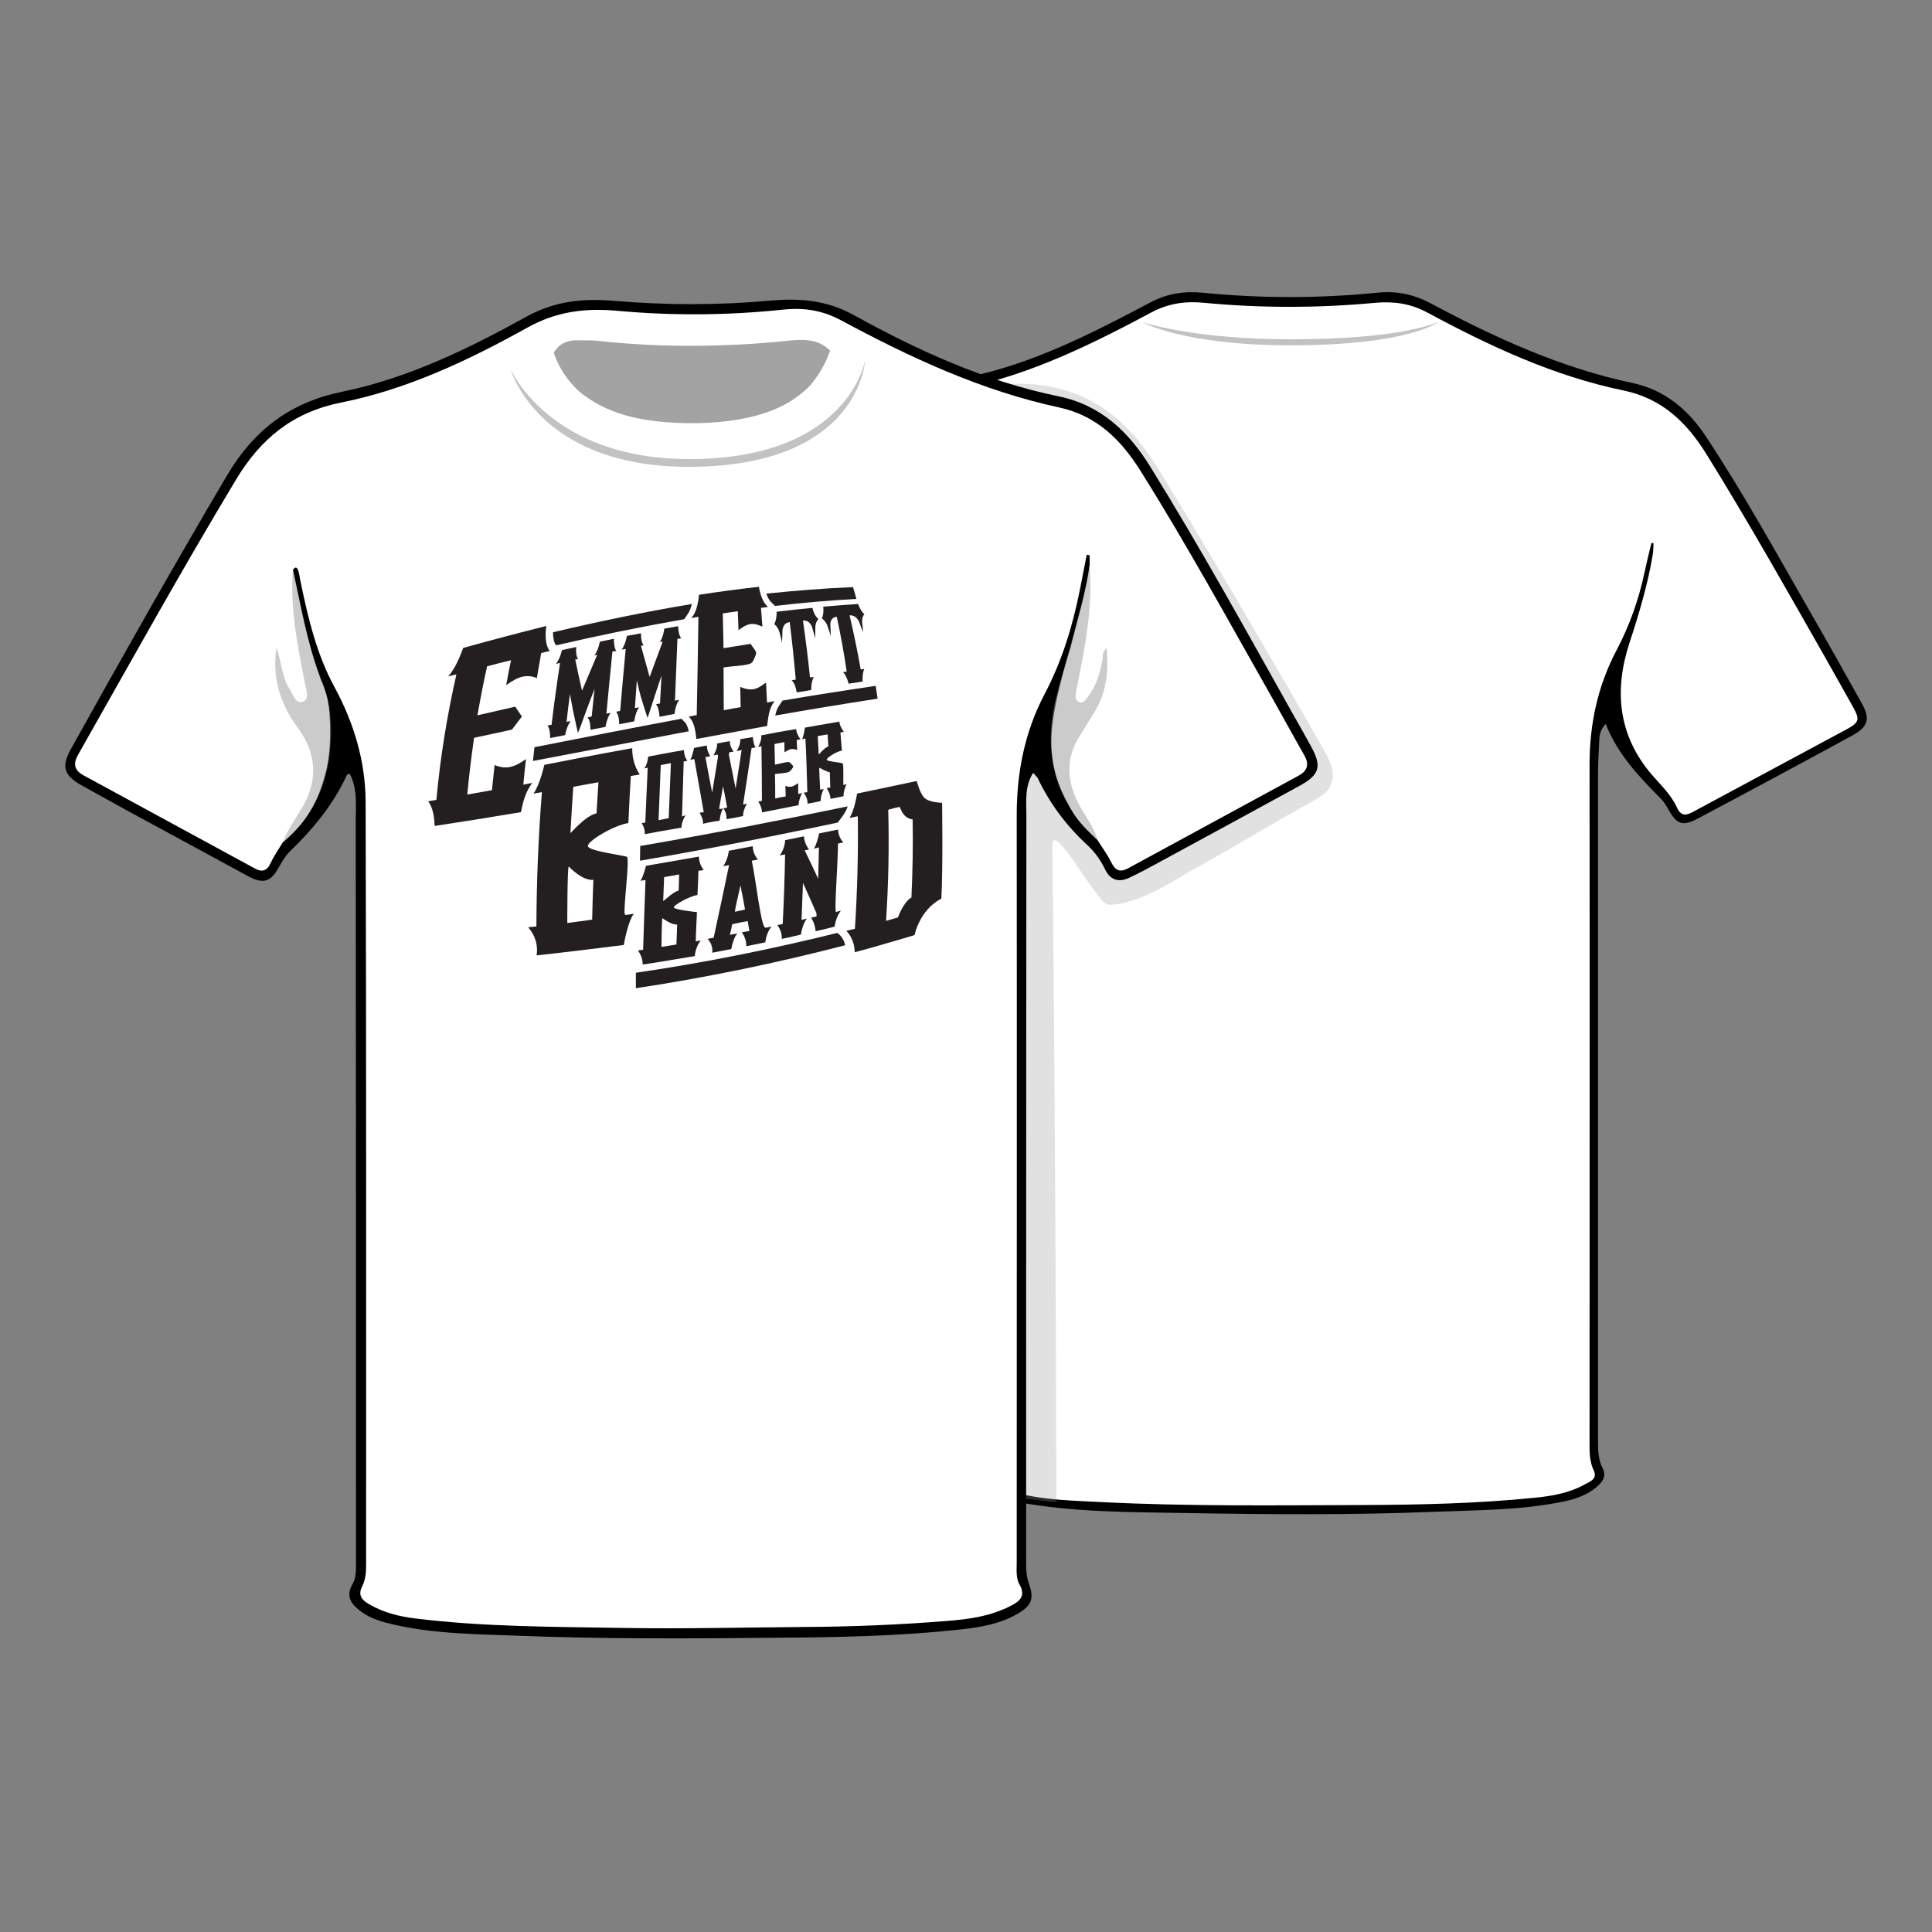 <?xml version="1.0" encoding="utf-8"?>
<!-- Generator: Adobe Illustrator 24.1.0, SVG Export Plug-In . SVG Version: 6.00 Build 0)  -->
<svg version="1.1" id="Layer_1" xmlns="http://www.w3.org/2000/svg" xmlns:xlink="http://www.w3.org/1999/xlink" x="0px" y="0px"
	 viewBox="0 0 800 800" style="enable-background:new 0 0 800 800;" xml:space="preserve">
<rect x="0" y="0" width="800" height="800" fill="#808080" stroke="none"/>
<style type="text/css">
	.st0{fill:#FFFFFF;}
	.st1{opacity:0.7;fill:#A6A8AB;}
	.st2{opacity:0.29;fill:#999999;}
	.st3{opacity:0.5;fill:#999999;}
	.st4{opacity:0.6;fill:#666666;}
	.st5{fill:#231F20;}
</style>
<g>
	<g>
		<path d="M403.7,300.2c-1.9,1.4-2.3,3.1-3.1,4.6c-4.2,8.3-9.9,15.6-16.7,21.9c-2.8,2.6-5.3,5.5-7.1,8.9c-3,5.7-5.7,6.7-11.6,3.6
			c-9.6-5-19.2-10.1-28.8-15.3c-11.5-6.2-23-12.5-34.5-18.8c-7.9-4.3-8.7-7.3-4.4-14.8c18.4-32.5,36.6-65.1,56-97.1
			c1.1-1.8,2.2-3.5,3.3-5.3c9.6-17.3,23.7-27.6,43.7-31.7c27-5.5,51.5-18.1,75.7-30.9c7.1-3.8,14.1-4.8,21.7-4.1
			c24.2,2.4,48.3,2.4,72.4,0c7.8-0.8,15,0.6,22.1,4.4c26.6,14.2,53.8,26.7,83.6,33c13.5,2.9,23.1,11.1,30.5,22.3
			c15.3,23.2,28.8,47.6,42.6,71.7c7.4,12.8,14.6,25.7,21.8,38.6c3.6,6.4,2.7,9.7-3.8,13.3c-21.3,11.6-42.7,23.1-64.2,34.5
			c-6.2,3.3-8.6,2.3-12-3.7c-0.9-1.7-1.9-3.3-3.3-4.7c-9-9.1-17.8-18.3-22.7-30.8c-2.3,2.3-2.6,4.6-2.7,7c-0.2,4.6-0.5,9.2-0.5,13.8
			c0,92.2,0,184.5,0,276.7c0,3.7,0.2,7.3,1.9,10.6c1.9,3.6-0.4,6.1-2.9,8.2c-4.2,3.4-9.3,4.9-14.5,5.9c-17.2,3.4-34.7,3.3-52.2,4
			c-34.6,1.4-69.3,1.1-103.9,0.5c-22.9-0.4-45.9-0.3-68.5-4.5c-5.1-0.9-9.9-2.5-14.1-5.6c-3.4-2.5-5.3-5.4-2.8-9.7
			c1.5-2.7,1.6-5.8,1.6-8.8c0-93,0-186-0.1-279.1C406.3,312.7,406.5,306.3,403.7,300.2z"/>
		<path class="st0" d="M683.8,224.9c-1,4.1-2,8.2-2.9,12.4c-2.4,11.2-6.2,21.9-11.6,32.1c-7.8,14.8-11.1,30.6-11.1,47.2
			c0.1,93.5,0,187,0,280.5c0,4-0.1,7.9,1.7,11.7c1.7,3.5-1.3,4.6-3.4,5.7c-6.5,3.7-13.8,5-21.2,5.7c-23.6,2.4-47.4,2.9-71.1,3
			c-35.9,0.1-71.8,0.6-107.7-1.2c-11.7-0.6-23.4-0.8-34.8-3.6c-2.5-0.6-5-1.3-7.3-2.3c-6.6-2.7-6.8-3.5-5.4-10.3
			c0.6-2.8,0.7-5.7,0.7-8.5c0-94.3,0.1-188.6,0-282.9c0-16.1-3.8-31.5-11.5-45.7c-6.6-12.2-10.1-25.3-13-38.6
			c-0.3-1.5-0.7-3-1.3-5.3c-1.5,3.2-0.3,5.4,0.1,7.7c1.7,11.2,5.1,21.9,8.7,32.6c7,21.2,5,40.9-11,58c-3.3,3.5-6.5,7.1-8.5,11.5
			c-1.2,2.7-2.9,3.5-5.7,2c-21.9-11.8-43.9-23.6-65.8-35.4c-3.4-1.8-3.7-4.2-1.9-7.5c20-35.1,39.7-70.3,60.7-104.8
			c9-14.8,20.9-24.5,38.4-28.1c27.7-5.7,52.9-18.1,77.6-31.3c7.2-3.9,14.4-4.9,22.2-4.1c23.5,2.2,47,2.2,70.6,0
			c7.6-0.7,14.6,0.2,21.7,4c25.8,13.9,52.3,26.3,81.3,32.3c15.9,3.3,26.1,13.2,34.2,26.2c17.2,27.7,33.2,56.1,49.3,84.4
			c3.9,6.9,7.8,13.8,11.7,20.8c2.6,4.7,2.3,6.1-2.5,8.7c-21.4,11.5-42.8,23-64.2,34.5c-3,1.6-4.9,1.4-6.4-1.9
			c-2.4-5.3-6.7-9.3-10.4-13.6c-14-16.3-15.7-34.9-9.3-54.5c3.9-11.9,7.5-23.9,9.6-36.2c0.3-1.7,0.3-3.4,0.4-5.1
			C684.4,224.8,684.1,224.9,683.8,224.9z"/>
		<path class="st1" d="M473.1,133.4c0,0,20.7,7.1,61.8,7.1c46.7,0,60.8-7.3,60.8-7.3s-11.4,9.8-61.8,9.8
			C489.5,142.9,473.1,133.4,473.1,133.4z"/>
	</g>
	<path class="st2" d="M435.7,349.5c0.5,28.5,1.6,168.4,1.7,272.3c-3.9,0.4-8.5-1.4-14-1c0,1-2.5,25.9,1.4,36.4
		c3,8.1-17.1,9.9-21.9,10.4c-26.3,2.9-51.4,10.8-77.8,11.1c-34.1,0.3-68.2,0.5-102.3-0.8c-17.9-0.7-35.8-0.7-53.4-4.7
		c-4.8-1.1-9.5-2.4-13.5-5.4c-3.9-2.9-6.6-6.1-3.5-11.4c1.5-2.6,1.4-5.7,1.4-8.7c0-102.5,0-204.9-0.1-307.4c0-6.5,0.8-13.2-2.5-19.4
		c-0.5,0.2-1,0.2-1.1,0.4c-11.8-15.9-15,12.4-24.5,21.7c-2,1.9-8.4,8.6-9.8,11c-3.2,5.8,0,4.5-6.2,9.5c-11.2-5.9-22.4-11.9-33.5-18
		C64,339,52,332.4,40,325.7c-7.5-4.2-8.5-7.9-4.3-15.3c21.1-37.9,42.5-75.8,64.6-113.2c11.1-18.7,26.1-30.1,47.6-34.5
		c27.3-5.6,52.3-17.8,76.5-31.2c11.9-6.5,23.5-7.5,36.5-6.4c21.3,1.8,42.8,1.8,64.1-0.1c12.2-1.1,23,8.6,34.3,14.8
		c26.8,14.8,27.5,13,57.7,19.2c43-2.3,58.3,28.4,67.4,43c20.8,33.6,62.1,105.4,64.5,109.8c4.5,8.2,4.5,14.6-4,19.2
		c-19.5,10.7-32,18.8-51.5,29.4c-4,2.2-22.1,14.7-34.5,14.2C454.5,374.7,436.9,340.4,435.7,349.5z"/>
	<path d="M427.8,320c-3.6,5.7-2.8,11.8-2.8,17.5c-0.1,103.5-0.1,207-0.1,310.6c0,2.4,0.2,4.8,1,7.2c2.4,6.5,1.5,9.4-4.5,12.9
		c-7.2,4.2-15.3,5.6-23.5,6.5c-26.3,2.9-52.7,3.3-79.2,3.5c-34.1,0.3-68.2,0.5-102.3-0.8c-17.9-0.7-35.8-0.7-53.4-4.7
		c-4.8-1.1-9.5-2.4-13.5-5.4c-3.9-2.9-6.6-6.1-3.5-11.4c1.5-2.6,1.4-5.7,1.4-8.7c0-102.5,0-204.9-0.1-307.4c0-6.5,0.8-13.2-2.5-19.4
		c-0.5,0.2-1,0.2-1.1,0.4c-5.6,12.2-13.9,22.3-23.5,31.6c-2,1.9-3.4,4.4-4.8,6.8c-3.2,5.8-6.2,7-12.3,3.8
		C92.2,357.1,81,351,69.9,345c-12.1-6.5-24.1-13.1-36.1-19.8c-7.5-4.2-8.5-7.9-4.3-15.3c21.1-37.9,42.5-75.8,64.6-113.2
		c11.1-18.7,26.1-30.1,47.6-34.5c27.3-5.6,52.3-17.8,76.5-31.2c11.9-6.5,23.5-7.5,36.5-6.4c21.3,1.8,42.8,1.8,64.1-0.1
		c12.2-1.1,23.3-0.3,34.6,5.9c26.8,14.8,54.6,27.5,84.9,33.7c17.5,3.6,29.1,14.7,38.1,29.3c20.8,33.6,39.8,68.1,59.1,102.5
		c2.5,4.4,5,8.8,7.4,13.2c4.5,8.2,3.6,11.7-4.8,16.3c-19.5,10.7-39.1,21.3-58.6,31.9c-4,2.2-7.9,4.3-12,6.2c-4.3,2-7.8,0.9-9.9-3.5
		c-1.9-4-4.5-7.5-7.7-10.4c-8.5-7.9-15.3-17-20.3-27.6C429.1,321.4,428.5,320.8,427.8,320z"/>
	<path class="st0" d="M451.2,233.9c0-1.3,0-2.7,0-4c-0.4-0.1-0.8-0.1-1.2-0.2c-0.9,4.8-1.9,9.5-2.8,14.3c-3,15.1-7.4,29.6-14.6,43.3
		c-8.3,15.7-11.6,32.6-11.6,50.2c0.1,103.2,0,206.4,0,309.5c0,3.1-0.4,6.5,1.2,9.2c2.6,4.6,0.1,6.8-3.4,8.6
		c-8.3,4.4-17.5,5.7-26.7,6.4c-19.8,1.6-39.6,2.4-59.4,2.5c-24.9,0.2-49.8,0.8-74.6,0.4c-28.7-0.5-57.4-0.4-85.9-3.9
		c-6.7-0.8-13.3-2.4-19.3-5.9c-2.9-1.7-4.9-3.6-2.9-7.5c1.6-3.1,1.6-6.7,1.6-10.2c0-104.7,0.1-209.5-0.2-314.2
		c0-16.9-4.8-33-12.9-47.9c-7.4-13.6-10.9-28.5-14-43.4c-0.4-1.7-0.5-3.5-1.1-5.1c-0.5-1.3-1.4-1.3-2.1,0.1c3,13.6,5.6,28.9,11,43.8
		c0.4,2.1,3.8,6.8,4.2,16.9c0.1,2.1,0.9,13.6-1.7,23.2c-0.6,2.1-2.4,9.5-6.2,15.5c-2.9,5.1-6.6,9-11.5,13.3c-1.7,2.8-3.6,5.5-5,8.5
		c-1.5,3.3-3.5,4-6.6,2.3c-23.7-12.9-47.3-25.7-71-38.6c-3.8-2.1-4.3-4.8-2.1-8.6C54,274.3,75.2,236,97.8,198.5
		c10.1-16.8,23.4-27.8,43.4-31.8c27.5-5.5,52.8-17.5,77.1-31c12.2-6.8,24-8.2,37.4-7c22.9,2.1,45.9,1.9,68.7-0.5
		c8.6-0.9,16.2,0.3,24,4.5c28.6,15.4,58.1,29.1,90.1,36c15.7,3.4,25.8,13.5,33.9,26.5c19.4,30.9,36.9,63,54.9,94.7
		c4.3,7.6,8.4,15.2,12.7,22.7c2.2,3.8,1.5,6.5-2.3,8.6c-23.5,12.8-47,25.5-70.5,38.3c-3.3,1.8-5.3,1.1-7-2.3
		c-1.6-3.3-3.8-6.2-5.7-9.3c-4.9-4.7-8.5-8.1-11.5-13.7c-2.7-5-7-12.5-7.6-24.8c-0.6-11.2,3.6-27.3,8-41.5
		C446,256.9,449.8,245.3,451.2,233.9z"/>
	<path class="st3" d="M451.2,233.9c1.3,15.6-1.3,30.8-4.3,45.9c-0.4,2.2-0.9,4.4-1.3,6.6c-0.2,1.5-0.7,3.4,1,4.2
		c2.1,1,3.1-1.1,4.1-2.4c3.3-4.4,4.8-9.5,5.8-14.9c0.3-1.4-0.3-3.1,1.7-5c0.9,9.6,0,18.1-4.7,26c-2.2,3.7-4.5,7.4-6.8,11.1
		c-4.8,7.9-5,15.9-1.5,24.4c2.6,6.3,7.3,11.4,9.3,17.9c-18.4-16-22.7-37.1-17.1-59.2C442,270.4,448.2,252.6,451.2,233.9z"/>
	<path class="st3" d="M117.2,348.8c1.8-5.3,5.2-9.8,8-14.5c6.7-11.6,5.8-22.6-2-33.1c-6.6-8.9-9.9-18.6-9.1-29.7
		c0-0.7,0.2-1.3,0.4-3.4c2.2,6.4,2.2,12.1,5.2,16.8c1.5,2.4,2.7,6.8,5.7,5.7c3-1.1,1.3-5.3,0.8-8c-2.9-14.7-5.8-29.3-5.1-44.4
		c0-0.7,0.2-1.4,0.3-2c3.4,15,5.6,30.3,11.5,44.7c3.3,8,4.5,16.3,4.1,24.9C136.4,322.9,130.6,337.6,117.2,348.8z"/>
	<path class="st4" d="M229.3,146.1c2.2-3.9,5.7-5.3,10.1-5.2c2.6,0.1,5.2-0.1,7.8,0.2c26.3,2.9,52.7,2.7,79,0
		c6.2-0.6,12.5-1,17.5,4.1c-1.8,5.4-4.7,10.2-8.3,14.5c-8.9,9-20,12.6-32.2,14.4c-7.6,1.1-15.2,1.3-22.8,1
		c-14.7-0.7-29-3.3-40.8-13.2C234.8,157.4,231.4,152.2,229.3,146.1z"/>
	<g>
		<g>
			<path class="st5" d="M217.8,314.3c-2.5,1.8-4.7,2.9-6.6,3.3c-2,0.4-4.1,0.1-6.4-0.8c-0.4,3.4-0.7,6.9-1.1,10.4
				c-3.4,0.6-6.8,1.2-10.2,1.8c0.7-7.9,1.7-15.7,2.8-23.5c5.2-1.1,10.5-2.2,15.7-3.4c1.4-1.8,2.7-3.6,4.1-5.4
				c-0.9-1.3-1.8-2.7-2.7-4c0,0,0,0-0.1,0c0,0,0.1-0.1,0.1-0.1c-5.2,1.2-10.4,2.4-15.7,3.6c1.2-6.8,2.5-13.6,4-20.3
				c3.3-0.9,6.6-1.7,9.9-2.5c-0.7,3.4-1.4,6.9-2,10.3c2.6-1.9,4.9-3.1,6.8-3.5c1.9-0.4,3.9-0.3,5.9,0.6c0.6-3.5,1.2-6.9,1.8-10.4
				c1.2-0.3,2.4-0.6,3.5-0.8c-2-2.9-1.8-7.1-1.4-10.4c-11.5,2.9-23,5.9-34.4,9.1c-1.6,4.2-3.3,8.4-6.2,11.8c1.1-0.3,2.3-0.6,3.4-0.9
				c-3.9,17.2-6.7,34.5-8.3,52c-1.1,0.2-2.3,0.4-3.4,0.6c2.1,2.8,2.5,6.8,2.7,10.2c11.9-1.8,23.8-3.7,35.7-5.7
				c0.9-4.3,1.9-8.5,4.7-12.1c-1.2,0.2-2.5,0.5-3.7,0.7C217,321.3,217.4,317.8,217.8,314.3z"/>
			<path class="st5" d="M253.6,269.8c0.5-0.1,1.1-0.2,1.6-0.3c-0.7-0.9-1-2.6-1-5c-1.9,0.4-3.9,0.8-5.8,1.2
				c-0.5,2.5-1.3,4.4-2.3,5.7c0.4-0.1,0.8-0.2,1.2-0.3c-2.1,5-4.2,9.9-6.3,14.9c-1-4.3-1.9-8.6-2.8-12.9c0.4-0.1,0.8-0.2,1.2-0.2
				c-0.7-0.9-1-2.6-0.8-5c-2,0.4-3.9,0.9-5.9,1.3c-0.6,2.5-1.5,4.5-2.5,5.7c0.6-0.1,1.1-0.3,1.7-0.4c-1.3,8.5-2.5,17-3.5,25.6
				c-0.6,0.1-1.2,0.2-1.7,0.4c0.8,0.9,1.1,2.6,1.1,5.1c2.1-0.4,4.1-0.8,6.2-1.2c0.5-2.6,1.3-4.5,2.3-5.8c-0.6,0.1-1.1,0.2-1.7,0.3
				c0.4-3.8,0.9-7.7,1.4-11.5c0.4,2.3,0.9,4.6,1.3,7c0.6,3,2,9,2,9c0.2,0,2.6-6.8,3.9-10.3c1-2.6,2-5.3,3-7.9
				c-0.4,3.8-0.8,7.7-1.2,11.5c-0.6,0.1-1.2,0.2-1.7,0.4c0.8,0.9,1.2,2.6,1.2,5.1c2.1-0.4,4.1-0.8,6.2-1.2c0.5-2.6,1.2-4.5,2.1-5.8
				c-0.6,0.1-1.1,0.2-1.7,0.3C251.9,286.9,252.7,278.4,253.6,269.8z"/>
			<path class="st5" d="M280.5,264.6c0.5-0.1,1-0.2,1.6-0.3c-0.8-0.9-1.2-2.6-1.3-5c-1.9,0.3-3.8,0.7-5.7,1c-0.4,2.5-1,4.3-1.9,5.6
				c0.4-0.1,0.8-0.2,1.2-0.2c-1.8,4.9-3.6,9.8-5.4,14.6c-1.2-4.3-2.4-8.6-3.6-12.9c0.4-0.1,0.8-0.1,1.1-0.2c-0.7-0.9-1.1-2.6-1.1-5
				c-1.9,0.4-3.8,0.8-5.8,1.1c-0.5,2.5-1.2,4.4-2.2,5.7c0.6-0.1,1.1-0.2,1.7-0.3c-0.8,8.5-1.6,17.1-2.3,25.7
				c-0.6,0.1-1.2,0.2-1.7,0.3c0.8,0.9,1.3,2.7,1.3,5.2c2.1-0.4,4.1-0.8,6.2-1.2c0.4-2.6,1.1-4.5,2-5.8c-0.6,0.1-1.1,0.2-1.7,0.3
				c0.3-3.8,0.5-7.7,0.8-11.5c0.5,2.3,1.1,4.8,1.7,7c0.8,2.7,2.7,8.5,2.7,8.5c0.2,0,2.1-6.4,3.2-9.6c0.9-2.6,1.7-5.2,2.6-7.8
				c-0.2,3.8-0.4,7.7-0.6,11.5c-0.6,0.1-1.2,0.2-1.7,0.3c0.9,0.9,1.3,2.7,1.5,5.2c2.1-0.4,4.1-0.8,6.2-1.2c0.3-2.6,1-4.5,1.9-5.8
				c-0.6,0.1-1.1,0.2-1.7,0.3C279.8,281.5,280.2,273.1,280.5,264.6z"/>
			<path class="st5" d="M353.2,243.1c-12,0.5-24,1.5-35.9,2.7c0.6,1.6,1.2,2.7,1.7,3.2c0.6,0.6,1.3,1.3,1.9,1.9
				c11.2-1.3,22.5-2.3,33.7-2.9C354.2,246.3,353.7,244.7,353.2,243.1z"/>
			<path class="st5" d="M230.4,267.2c17.6-4.1,35.2-7.7,52.9-10.8c0.6-0.8,1.2-1.7,1.7-2.5c0.5-0.7,1-2,1.5-3.8
				c-19.3,3.2-38.4,7.2-57.5,11.7c0,2.7,0.5,4.5,1.2,5.3C230.3,267.1,230.4,267.1,230.4,267.2z"/>
			<path class="st5" d="M321,296.3c14.1-2.5,28.2-4.8,42.4-7c-0.3-1.8-0.5-3.5-0.8-5.3c-12.9,1.9-25.8,3.9-38.6,6.1
				c-0.5,0.8-1,1.6-1.6,2.4C321.9,293.2,321.4,294.5,321,296.3z"/>
			<path class="st5" d="M282.2,297.6c-20.3,3.8-40.6,7.8-60.9,11.8c-0.2,1.9-0.4,3.8-0.6,5.7c21.5-4.1,43-8.2,64.5-12.3
				c-0.4-1.8-0.9-2.9-1.4-3.5C283.3,298.8,282.7,298.2,282.2,297.6z"/>
			<path class="st5" d="M317.6,290.9c-0.1-2.8-0.3-5.6-0.4-8.3c-0.2,0.2-0.4,0.4-0.7,0.5c-1.6,1.3-3.1,2-4.5,2.3
				c-1.4,0.2-3,0-4.8-0.7c-0.2-0.1-0.5-0.2-0.7-0.3c0.1,2.8,0.1,5.6,0.2,8.4c-2.3,0.4-4.7,0.8-7,1.3c0-5.9-0.1-11.8-0.1-17.7
				c3.8-0.7,10-0.7,11.6-1.9c0.7-0.5,2-3.5,1.9-4.3c-0.1-0.8-1.6-2.4-2.3-3.6c-3.7,0.6-7.5,1.2-11.2,1.8c-0.1-4.8-0.2-9.6-0.3-14.4
				c2.1-0.3,4.2-0.6,6.2-0.9c0.1,2.6,0.2,5.2,0.3,7.9c0.2-0.2,0.4-0.3,0.6-0.5c1.6-1.2,3.1-1.9,4.3-2.1c1.3-0.2,2.7,0.1,4.3,0.8
				c0.2,0.1,0.5,0.2,0.7,0.3c-0.2-2.6-0.4-5.2-0.6-7.8c1-0.1,2-0.2,2.9-0.4c-0.2-0.2-0.4-0.4-0.6-0.6c-1.3-1.3-2.4-3.8-3.1-7.3
				c0-0.1,0-0.2-0.1-0.4c-8.3,0.9-16.5,2-24.8,3.3c0,0.1,0,0.3,0,0.4c-0.4,3.9-1.3,6.7-2.5,8.4c-0.2,0.3-0.4,0.5-0.6,0.8
				c1-0.2,2-0.3,2.9-0.5c-0.2,13.6-0.4,27.1-0.7,40.7c-1.1,0.2-2.2,0.4-3.3,0.6c0.2,0.2,0.4,0.4,0.6,0.7c1.3,1.5,2.1,4.2,2.5,8.2
				c0,0.1,0,0.3,0,0.4c9.8-1.8,19.6-3.6,29.4-5.4c0-0.1,0-0.3,0-0.4c0.4-3.2,0.7-6.2,2.4-9c0.2-0.3,0.4-0.6,0.6-0.9
				c-0.3,0.1-0.6,0.1-1,0.2C319.1,290.6,318.3,290.8,317.6,290.9z"/>
			<path class="st5" d="M336.4,251.7c-4.9,0.5-9.9,1-14.8,1.6c0,2.2-0.3,3.9-1,5.1c1.1,0.9,1.8,2.1,2.2,3.5c0.4,1.4,0.7,2.8,1,4.2
				c0.1-1.8,0.2-3.5,0.2-5.2c0.3-2,1.3-3.1,3-3.3c1,7.9,1.8,15.9,2.5,23.8c-0.6,0.1-1.1,0.2-1.7,0.3c1,0.9,1.7,2.6,2.1,5
				c2-0.3,4-0.6,6-1c0-2.4,0.4-4.2,1.1-5.4c-0.5,0.1-1.1,0.2-1.6,0.2c-0.8-7.9-1.8-15.7-2.9-23.5c1.6-0.2,2.9,0.6,3.7,2.5
				c0.5,1.6,0.9,3.2,1.4,4.8c0-1.4,0-2.9,0-4.3c0-1.4,0.4-2.7,1.3-3.7C337.7,255.3,336.9,253.8,336.4,251.7z"/>
			<path class="st5" d="M355.3,250.1c-4.8,0.3-9.6,0.7-14.4,1.1c0.2,2.1,0,3.7-0.6,4.8c1.1,0.9,2,2,2.4,3.4c0.5,1.3,0.9,2.7,1.3,4
				c0-1.7-0.1-3.3-0.2-5c0.2-1.9,1.1-2.9,2.7-3c1.6,7.5,3,15.1,4.1,22.7c-0.5,0.1-1.1,0.2-1.6,0.2c1,0.9,1.8,2.5,2.4,4.8
				c1.9-0.3,3.9-0.6,5.8-0.9c-0.1-2.3,0.1-4,0.7-5.2c-0.5,0.1-1,0.1-1.5,0.2c-1.3-7.5-2.9-15-4.6-22.4c1.6-0.1,2.9,0.7,3.8,2.4
				c0.6,1.5,1.2,3,1.8,4.6c-0.1-1.4-0.2-2.7-0.4-4.1c-0.1-1.4,0.2-2.5,0.9-3.4C357,253.6,356.1,252.1,355.3,250.1z"/>
			<path class="st5" d="M351,333.9c-28.6,5.9-57.2,11.5-85.9,16.4c0,2-0.1,4-0.1,6.1c27.4-4.7,54.7-10,81.9-15.8
				c0.9-1.1,1.7-2.3,2.5-3.4C350,336.3,350.6,335.2,351,333.9z"/>
			<path class="st5" d="M346.7,386.3c-27.5,6.8-55.3,12.4-83.4,16.5c0,2.1,0,4.3,0,6.4c29.2-4.4,58.1-10.4,86.7-17.8
				C349.6,389.6,348.5,387.5,346.7,386.3z"/>
			<g>
				<path class="st5" d="M389.8,372.1c-9.1,4.7-11.1,15.1-11.1,15.1s-18,5.4-24.8,7.1c0-5.6-3.4-8.8-3.4-8.8c0-0.2,2.4-0.6,3.5-0.9
					c1-15.5,1.4-31.1,1.2-46.6c-1.2,0.2-2.3,0.5-3.5,0.7c2.1-2.9,3.2-10.1,3.2-10.1l24.7-5.2c0,0,1.2,4.8,3,6.8
					c2,2.2,7.5,2.2,7.5,2.2S390.5,358.9,389.8,372.1z M377.4,371.7c0.5-10.8,0.7-21.6,0.5-32.4c-4.2-0.5-5.1-5-5.3-5.1
					c-0.3-0.2-3.2,0.7-4.8,1.1c0.4,15.3,0.1,30.6-0.9,46c1.7-0.5,3.3-0.9,4.9-1.4C373.5,375.3,376.1,372.1,377.4,371.7z"/>
			</g>
			<g>
				<path class="st5" d="M290.2,389.4c-1.2,1.4-2.3,3.9-2.5,6.5c-4.8,0.8-17.3,2.9-21.6,3.5c0.2-2.9-1.9-5.8-1.9-5.8
					c0-0.1,1.4-0.2,2.1-0.3c0.3-9.6,0.6-19.3,1-28.9c-0.7,0.1-1.4,0.2-2.1,0.3c1.1-1.4,2.3-6.2,2.3-6.2s15.3-2.6,21.9-3.8
					c0,3.3,2,5.5,2,5.5c0,0.1-1.5,0.3-2.2,0.4c-0.1,3.3-0.2,6.7-0.4,10c-3.7,0.6-9.9,4.3-9.8,5.1c0,1,9.6,2,9.6,2s-0.5,9.5-0.5,12
					C288.1,389.9,289.5,389.5,290.2,389.4z M281,368.8c0.1-2.2,0.2-4.4,0.2-6.7c-2.1,0.4-4.1,0.7-6.2,1.1c-0.1,3.3-0.4,9.9-0.4,9.9
					C274.8,373.2,278.9,369.1,281,368.8z M280.1,391.1c0,0,0.2-5.6,0.3-8.3c-2.1,0.4-6.1-2.6-6.1-2.6c-0.3,0.1-0.4,11.9-0.4,11.9
					L280.1,391.1z"/>
				<path class="st5" d="M319.5,383.6c-1.2,1.5-2.2,3.5-2.6,6.6c-1.5,0.3-4.6,1-7.9,1.6c0.2-3.1-1.8-5.7-1.8-5.7
					c0-0.1,2.1-0.4,3.1-0.6c-0.2-1.4-0.5-2.7-0.7-4.1c-2.1,0.4-4.3,0.8-6.4,1.3c-0.3,1.5-0.6,3-1,4.4c1-0.2,2-0.4,3.1-0.6
					c-1.2,1.5-2,3.8-2.5,6.5c-2.5,0.5-4.2,0.8-7.9,1.5c0.5-3.5-1.9-5.7-1.9-5.7c0-0.1,1.6-0.3,2.5-0.5c2.2-10,4.3-20,6.4-30.1
					c-0.8,0.2-1.6,0.3-2.4,0.4c2-2.9,2.3-6.3,2.3-6.3s5.3-1.1,9.9-1.9c0,3.2,2.1,5.5,2.1,5.5c0,0.1-1.6,0.3-2.5,0.5
					c1.9,9.2,3.7,26.5,5.5,27.7C317.1,384.3,318.6,383.8,319.5,383.6z M308.5,376.6c-0.6-3.3-1.2-6.7-1.9-10
					c-0.8,3.6-2.4,10.7-2.3,10.9C304.5,377.6,307.1,376.9,308.5,376.6z"/>
				<path class="st5" d="M348.2,377.1c-1.2,1.5-2.1,3.5-2.6,6.6c-2.7,0.7-5.1,1.3-7.9,1.9c-0.1-3-1.8-5.6-1.8-5.6
					c0-0.1,1.4-0.3,2.2-0.5c0-0.4,0-0.8,0-1.3c-1.8-4.2-3.7-8.4-5.6-12.6c-0.2,5.1-0.4,10.2-0.6,15.3c0.7-0.2,1.4-0.3,2.2-0.5
					c-1.2,1.5-2,3.9-2.5,6.6c-1.6,0.4-4.3,1-7.9,1.8c0.3-3.1-1.8-5.7-1.8-5.7c0-0.1,1.4-0.3,2.2-0.5c0.5-9.6,0.8-19.2,1-28.8
					c-0.7,0.1-1.4,0.3-2.2,0.4c2.2-3,2.2-6.3,2.2-6.3s2.8-0.6,7.8-1.6c0.2,3.3,2.1,5.4,2.1,5.4c0,0.1-1.2,0.3-1.8,0.4
					c1.9,3.9,3.8,7.9,5.6,11.8c0.1-4.3,0.2-8.7,0.3-13c-0.7,0.2-1.4,0.3-2.1,0.5c1.1-1.4,2.2-6.3,2.2-6.3s4-0.8,7.8-1.6
					c0.2,3.5,2.2,5.3,2.2,5.3c0,0.1-1.5,0.3-2.2,0.5c-0.1,9.5-1.6,27.8-0.8,28.4C346.1,377.7,347.5,377.2,348.2,377.1z"/>
			</g>
			<g>
				<path class="st5" d="M283.9,337.6c-0.8,1.1-1.7,3.2-1.7,5.1c-3.4,0.6-11.7,2-15.2,2.7c0.1-2.7-1.3-4.5-1.3-4.5
					c0-0.1,1-0.2,1.5-0.3c0.3-7.6,0.7-15.2,1-22.7c-0.5,0.1-1,0.2-1.5,0.3c1.4-1.4,1.7-4.9,1.7-4.9s9.7-1.9,14.8-2.7
					c0,2.7,1.4,4.4,1.4,4.4c0,0.1-1,0.2-1.5,0.3c-0.2,7.6-0.7,22.8-0.7,22.8S283.4,337.7,283.9,337.6z M276.9,338.8l0.9-22.8
					l-4.2,0.8l-0.9,22.8L276.9,338.8z"/>
				<path class="st5" d="M312.9,309.5c-0.6,0.1-1.1,0.2-1.7,0.3c-1.1,7.8-2.3,15.5-3.5,23.3c0.5-0.1,1.1-0.2,1.6-0.3
					c-0.8,1.1-1.7,3.6-1.6,5.1c-2.6,0.6-4.3,0.9-6.9,1.3c0.3-2.3-1.2-4.5-1.3-4.5c-0.3,0-1.3,2.5-1.5,5.1c-1.3,0.2-4,0.6-6.9,1.3
					c0.2-2.1-1.4-4.5-1.4-4.5c0-0.1,1.1-0.2,1.7-0.3c-1.3-7.3-2.6-14.6-3.9-22c-0.6,0.1-1.1,0.2-1.7,0.3c0.8-1.1,1.6-4.9,1.6-4.9
					s3.5-0.7,5.3-1c0,2.5,1.4,4.4,1.4,4.4c0,0.1-1.3,0.3-2,0.4c0.9,4.9,1.8,9.8,2.8,14.7c0.8-4.9,1.6-9.8,2.4-14.8
					c0-0.3-0.1-0.9-0.1-0.9c-0.1-0.1-1.2,0.2-1.8,0.3c0.7-1.1,1.7-3.2,1.5-4.9c1.8-0.4,2.9-0.6,5.3-1c-0.2,1.7,1.5,4.3,1.5,4.3
					c0,0.1-1.1,0.2-1.7,0.3c-0.1,0.3-0.1,0.7-0.2,1c0.9,4.7,1.9,9.3,2.8,14c0.8-5.3,1.7-10.6,2.5-15.9c-0.7,0.1-1.4,0.3-2.1,0.4
					c0.8-1.1,1.7-3.3,1.5-4.9c1.8-0.3,5.2-0.9,5.2-0.9S312.1,308.7,312.9,309.5z M301.1,334.4c-0.5-2.9-1.1-5.9-1.7-8.8
					c-0.5,3.1-1.7,9.2-1.6,9.4C298.1,335.1,300.1,334.6,301.1,334.4z"/>
				<path class="st5" d="M332.2,328.4c-0.8,1.1-1.6,3.8-1.5,5c-2.9,0.6-11.6,2.3-15.2,3c0.1-2.1-1.5-4.5-1.5-4.5
					c0-0.1,1-0.2,1.5-0.3c0-7.5-0.1-15-0.2-22.6c-0.5,0.1-1,0.2-1.4,0.3c0.7-1,1.5-3.2,1.3-4.8c4.6-0.9,9.2-1.8,14.5-2.6
					c-0.1,1.6,1.7,4.2,1.7,4.2c0,0.1-1,0.2-1.5,0.3c0.1,1.4,0.1,2.8,0.2,4.2c-0.9-0.4-1.8-0.5-2.6-0.4c-0.8,0.1-2.6,1.3-2.6,1.3
					c-0.1-0.1-0.1-2.8-0.1-4.2c-1.4,0.3-2.8,0.5-4.1,0.8c0.1,2.8,0.1,5.6,0.2,8.5c2-0.3,5-1.3,5.9-1c0.4,0.1,1.7,1.6,1.7,1.8
					c0,0.3-1.1,1.8-1.6,2.1c-1.1,0.7-4,0.7-6,1c0.1,3.4,0.1,6.7,0.1,10.1c1.4-0.3,2.9-0.6,4.3-0.8c0-1.5,0-2.9-0.1-4.4
					c1,0.4,1.9,0.5,2.7,0.3c0.8-0.2,2.6-1.4,2.6-1.4c0.1,0.1-0.1,4.2,0.1,4.4C330.7,328.8,331.7,328.5,332.2,328.4z"/>
				<path class="st5" d="M350.6,324.7c-0.7,1.1-1.4,3.6-1.3,5c-1.9,0.4-3.4,0.7-5.4,1.1c-0.1-2.5-1.6-4.4-1.6-4.4
					c0-0.1,1-0.2,1.5-0.3c-0.1-2.1-0.1-4.5-0.2-6.3c-1.5-0.3-4.3-1.9-4.3-1.9c-0.2,0.1,0.2,6.1,0.3,9.1c0.5-0.1,1-0.2,1.5-0.3
					c-0.7,1.1-1.3,3.5-1.3,5c-1.3,0.3-2.6,0.6-5.4,1.1c0.1-2.5-1.6-4.5-1.6-4.5c0-0.1,1-0.2,1.5-0.3c-0.2-7.4-0.4-14.8-0.8-22.2
					c-0.5,0.1-0.9,0.2-1.4,0.3c0.7-1.1,1.2-4.8,1.2-4.8s10-1.8,14.3-2.5c-0.1,1.7,1.8,4.2,1.8,4.2c0,0.1-1,0.2-1.4,0.3
					c0.2,2.5,0.4,5,0.6,7.5c-2.6,0.5-6.4,3.1-6.3,3.8c0.1,0.7,6.3,1.2,6.6,1.5c0.6,0.5,0.1,8.7,0.4,9
					C349.2,325.1,350.1,324.8,350.6,324.7z M343,309.1c-0.1-1.7-0.2-3.4-0.3-5c-1.4,0.2-2.7,0.5-4.1,0.7c0.2,2.5,0.4,7.6,0.4,7.6
					C339.1,312.4,341.6,309.4,343,309.1z"/>
			</g>
			<g>
				<path class="st5" d="M262.4,378.4c-2.6,3.7-4.1,12.9-4.1,12.9s-28.8,3.6-36.1,4.3c1.1-7.1-3.5-11.6-3.5-11.6
					c0.1-0.1,2.3-0.2,3.4-0.4c0.1-18.6,0.8-37.1,2.3-55.6c-1.2,0.2-2.4,0.4-3.5,0.6c2.6-3.5,4.5-11.9,4.5-11.9s24.3-4.8,36.4-6.9
					c-0.1,6.8,3.1,10.8,3.1,10.8c-0.1,0.2-2.5,0.5-3.7,0.7c-0.4,6.5-0.7,13-1,19.5c-6.6,1.1-16.9,7.6-16.8,9.5
					c0,2.1,15.6,4,16.2,4.5c1.3,1.2-1.8,23-0.8,23.9C258.8,379.1,261.1,378.5,262.4,378.4z M247,336.8c0.3-4.3,0.5-8.6,0.8-12.9
					c-3.5,0.6-6.9,1.3-10.4,1.9c-0.5,6.4-1.2,19.2-1.2,19.2C236.3,345.1,242.4,337.7,247,336.8z M245.2,380.8
					c0.1-5.5,0.3-11,0.5-16.5c-4.5,0.6-10.2-5.5-10.2-5.5c-0.6,0.2-0.6,23.4-0.6,23.4S241.8,381.3,245.2,380.8z"/>
			</g>
		</g>
	</g>
	<path class="st1" d="M211.4,152.8c0,0,16,37.3,74,37.3c65.9,0,72.8-40.8,72.8-40.8s-2.1,44-73.1,44
		C222.6,193.3,211.4,152.8,211.4,152.8z"/>
</g>
</svg>
